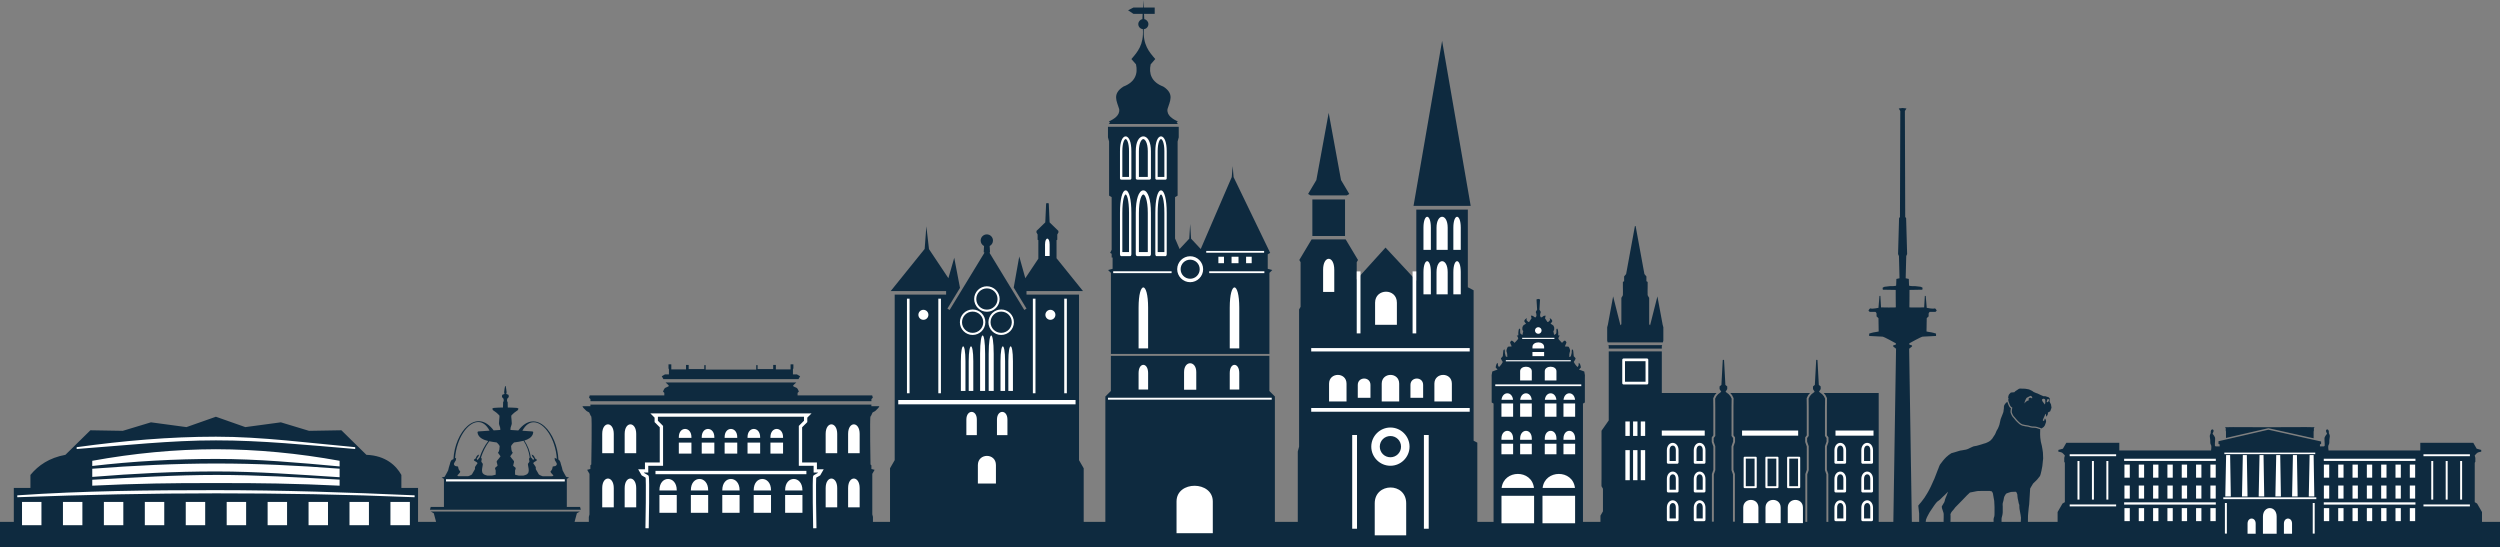 <?xml version="1.0" encoding="utf-8"?>
<svg xmlns="http://www.w3.org/2000/svg" data-name="Ebene 2" id="Ebene_2" viewBox="0 0 11088.15 2428.03">
  <rect x="0" y="0" width="11088.15" height="2428.03" fill="#808080" stroke="none"/>
  <defs>
    <style>
      .cls-1 {
        fill: #fff;
        fill-rule: evenodd;
      }

      .cls-2 {
        fill: #0e2a3f;
      }
    </style>
  </defs>
  <g id="svg98740">
    <g>
      <path class="cls-2" d="M5071.05,0l-1.65,33.37h-42.3l-23.78,12.25,23.78,15.85h40.91l-1.16,23.51c-10.57,2.02-18.21,11.25-18.22,22.01,0,11.57,8.82,21.22,20.33,22.3,4.46,69.19-23.31,100.77-50.88,132.58l20.38,23.44c9.07,40.64-2.77,78.48-56.04,98.79-50.56,32.69-29,64.61-18.47,99.89,3.9,28.68-23.99,43.89-45.73,55.02l5.07,5.07-6,6h307.53l-6-6,5.06-5.07c-21.74-11.13-49.63-26.34-45.73-55.02,10.53-35.29,32.1-67.2-18.46-99.89-53.27-20.31-65.11-58.16-56.04-98.79l20.38-23.44c-27.58-31.81-55.34-63.39-50.89-132.56,11.52-1.08,20.32-10.74,20.33-22.31,0-10.76-7.66-19.99-18.23-22.01l-1.16-23.51h47.4v-28.1h-48.79l-1.65-33.37ZM6396.11,181.24l-126.74,731.81h253.48l-126.74-731.81ZM8438.24,479.1l-16.89,1.98,6.96,11.43-1.49,469.97-3.97,4.96-4.47,159.47,3.97,8.94,2.49,98.36-13.91,2.99s-.99,24.84-.99,28.81-26.33,2.98-26.33,2.98c0,0-22.36,2.49-25.34,2.99-2.98.49-8.44,4.46-8.44,4.46l.99,8.45,57.13,1s0,75.01.5,77c.5,1.98-65.58.5-65.58.5l-2.98-51.17-3.97.49-4.47,52.66s-26.83,5.46-33.28,2.98c-6.46-2.48-8.45,6.46-10.44,7.95-1.98,1.49,4.97,6.96,4.97,6.96h24.84c2.48,0,5.46,6.96,5.46,6.96v12.92l8.45,7.95.99,59.12s-18.88,3.97-22.36,3.97-19.87,5.47-19.87,5.47v10.44s52.66,2.98,59.12,2.98,59.61,29.81,59.61,29.81l-.5,5.47-11.92,3.97v3.97l12.92,10.44-11.97,767.95h-64.97v-571.75h-244.16l8.2,9.64,6.72,13.43-.52,40.03v124.61l7.04,9.28v20.43l-7.09,20.17v103.61l6.43,18.25v212.29h-8.54v-210.85l-6.43-18.22v-106.53l7.09-20.17v-16.1l-7.02-9.28v-127.56l.47-37.99-5.34-10.66-7.64-8.98-14-10.68,7.42-12.01v-11.7l-8.18-6.81-5.96-110.36-2.71-1.02h-.31l-2.7,1.02-5.95,110.35-8.19,6.81v11.71l7.43,12.01-14,10.68-7.64,8.99-5.35,10.66.48,37.99v127.56l-7.02,9.28v16.1l7.09,20.17v106.53l-6.43,18.22v210.85h-8.54v-212.29l6.43-18.25v-103.61l-7.1-20.17v-20.43l7.05-9.28v-124.61l-.52-40.03,6.72-13.43,8.2-9.64h-354.01l8.19,9.64,6.72,13.43-.53,40.03v124.61l7.04,9.28v20.43l-7.1,20.17v103.62l6.44,18.25v211.24h-8.55v-209.79l-6.43-18.23v-106.53l7.1-20.17v-16.11l-7.02-9.28v-127.56l.48-37.99-5.34-10.65-7.64-8.99-14-10.68,7.43-12.01v-11.69l-8.19-6.81-5.95-110.36-2.71-1.02h-.31l-2.71,1.02-5.96,110.36-8.18,6.81v11.69l7.43,12.01-14.01,10.68-7.64,8.99-5.34,10.65.48,37.99v127.56l-7.02,9.28v16.11l7.09,20.17v106.53l-6.42,18.23v209.79h-8.55v-211.24l6.43-18.25v-103.62l-7.1-20.17v-20.43l7.04-9.28v-124.61l-.52-40.03,6.72-13.43,8.19-9.64h-242.95v-184.5h-235.4v306.18l-32.01,45.72.04,212.14-.25,14.21v19.56l6.59,11.43v100.15l-11.11,19.25v27.61h-77.49v-524.8l8.36-4.83v-108.06l.21-12.86-2.86-16.43-14.42-5.46s-10.1-2.78-8.84-3.79c1.26-1.01,8.34-8.08,8.34-9.09s-3.28-15.15-4.3-15.91c-1.01-.76-5.3-4.04-5.3-4.04,0,0-.5,9.34-.75,10.86-.25,1.52-3.79,7.83-5.06,7.33-1.26-.5-9.59-11.11-10.86-12.88-1.26-1.77-2.78-4.55-2.78-5.56s-4.04-2.02-1.77-5.56c2.28-3.54,6.07-8.59,6.32-10.86.25-2.28,2.02-2.52.25-4.55-1.77-2.02-7.07-7.58-7.57-8.59-.51-1.01-1.27-15.41-1.52-16.93-.25-1.52-.75-9.6-2.27-10.86-1.52-1.26-4.04-2.78-4.04-2.78l-1.27,9.1s.76,5.81-.25,8.33c-1.01,2.53-3.54,13.89-3.54,13.89,0,0-7.07,4.05-7.07,2.78s.25-9.86.5-13.14c.25-3.28,2.52-10.1,2.78-11.11.25-1.01,1.01-1.01.25-6.32-.76-5.31-4.56-12.13-4.56-12.13,0,0-.5-3.29-5.56-3.29s-11.62-.5-11.62-.5c0,0-2.02.51.5-4.29,2.53-4.8,5.56-12.63,5.31-14.15-.25-1.52-4.55-7.07-6.57-7.58-2.02-.5-10.11,5.81-10.87,7.33-.75,1.51-.75,3.03-2.52,2.28-1.77-.76-5.56-6.31-9.1-9.6-3.54-3.28-6.82-7.83-6.82-9.1s1.26-6.82,2.78-8.33c1.51-1.52,3.53-5.05,3.53-5.05,0,0-6.82.76-6.82-1.52v-12.38c0-2.78-1.52-11.62-1.52-11.62l-3.03-5.56-3.53,2.28v13.39s0,6.06-2.52,8.08c-2.52,2.02-7.58,4.8-7.58,4.8l-3.54-16.93s3.29-4.29,3.54-5.31c.26-1.01.5-8.08.5-9.1s-1.77-7.83-3.79-10.36c-2.02-2.52-10.61-7.07-10.61-7.07,0,0-2.28,0-1.52-1.77.75-1.77,6.82-7.83,7.07-9.6.26-1.77-.25-5.3-2.78-8.08-2.52-2.78-6.31-5.3-6.31-5.3l-2.02-1.52,1.52,8.84-5.56,6.32s-5.05,4.79-7.33.75c-2.28-4.04-6.57-10.86-7.84-12.12-1.26-1.27-2.02-1.77-1.51-3.79.5-2.02,2.52-10.6,2.52-10.6,0,0-8.08-.26-10.61,2.52-2.53,2.78-7.32,4.8-7.32,4.8,0,0-3.79.76-4.55-1.26-.75-2.02-2.28-6.06-2.28-7.08s1.52-10.35,1.52-10.35c0,0,2.78-4.3.75-7.07-2.02-2.78-5.05-8.08-5.05-8.08l2.77-45.47-7.58-2.28h-.57l-7.58,2.28,2.78,45.47s-3.03,5.3-5.05,8.08c-2.02,2.77.76,7.07.76,7.07,0,0,1.51,9.35,1.51,10.35s-1.51,5.06-2.27,7.08c-.76,2.02-4.55,1.26-4.55,1.26,0,0-4.8-2.02-7.33-4.8-2.53-2.78-10.62-2.52-10.62-2.52,0,0,2.02,8.58,2.53,10.6.5,2.02-.26,2.53-1.52,3.79-1.26,1.26-5.55,8.08-7.83,12.12-2.28,4.04-7.33-.75-7.33-.75l-5.56-6.32,1.52-8.84-2.02,1.52s-3.79,2.52-6.32,5.3c-2.53,2.78-3.03,6.32-2.78,8.08.25,1.77,6.32,7.83,7.08,9.6.75,1.77-1.52,1.77-1.52,1.77,0,0-8.59,4.55-10.61,7.07-2.02,2.53-3.79,9.35-3.79,10.36s.25,8.09.51,9.1c.25,1.01,3.54,5.31,3.54,5.31l-3.54,16.93s-5.05-2.78-7.58-4.8c-2.53-2.02-2.53-8.08-2.53-8.08v-13.39l-3.54-2.28-3.03,5.56s-1.51,8.84-1.51,11.62v12.38c0,2.28-6.82,1.52-6.82,1.52,0,0,2.02,3.54,3.54,5.05,1.52,1.51,2.78,7.07,2.78,8.33s-3.29,5.81-6.82,9.1c-3.54,3.29-7.33,8.84-9.09,9.6-1.77.76-1.77-.76-2.53-2.28-.76-1.52-8.84-7.83-10.86-7.33-2.02.51-6.32,6.06-6.57,7.58-.25,1.52,2.78,9.35,5.31,14.15,2.52,4.8.51,4.29.51,4.29,0,0-6.57.5-11.62.5s-5.56,3.29-5.56,3.29c0,0-3.79,6.82-4.55,12.13-.76,5.3,0,5.3.25,6.32.25,1.01,2.53,7.83,2.78,11.11.25,3.28.51,11.87.51,13.14s-7.08-2.78-7.08-2.78c0,0-2.52-11.36-3.54-13.89-1.01-2.52-.25-8.33-.25-8.33l-1.26-9.1s-2.53,1.52-4.04,2.78c-1.52,1.26-2.03,9.35-2.28,10.86-.25,1.52-1.01,15.91-1.52,16.93-.5,1.01-5.81,6.57-7.58,8.59-1.77,2.02,0,2.27.25,4.55.25,2.27,4.04,7.33,6.31,10.86,2.28,3.54-1.77,4.55-1.77,5.56s-1.52,3.79-2.78,5.56c-1.26,1.77-9.6,12.37-10.86,12.88-1.26.5-4.8-5.81-5.05-7.33-.25-1.52-.76-10.86-.76-10.86,0,0-4.3,3.28-5.31,4.04-1.01.76-4.29,14.91-4.29,15.91s7.08,8.08,8.34,9.09c1.26,1.01-8.84,3.79-8.84,3.79l-14.42,5.46-2.86,16.43.2,12.86v108.06l8.38,4.83v524.8h-72.06v-351.43l-16.42-8.67v-667.15l-25.64-13.53v-344.32h-228.55v315.15l-136.51-146.75-127.78,141.09v-76.18l5.68-9.85-54.68-91.44h-150.97l-54.67,91.44,5.69,9.85v197.98l-6.66,11.54v608.6l-5.78,21.56v312.11h-101.5v-556.12l-24.48-24.49v-155.63h-702.98v155.63l-24.48,24.49v556.12h-96.07v-237.81l-20.79-36.01v-734.38h-232.88v-15.47h250.69l-117.48-145.72v-80.18l3.3-1.91v-23.37l5.01-8.68v-7.04l-39.05-37.91-3.76-84.38-5.46-1.03h-.71l-5.46,1.03-3.77,84.38-39.05,37.92v7.04l5.01,8.68v23.37l3.3,1.91v81.99l-57.83,86.75-26.91-96.33-24.49,137.83,56.78,93.33-9.89,6.01-154.59-254.09,2.53-1.54-1.56-28c9.06-4.7,14.74-14.05,14.75-24.26,0-15.09-12.24-27.32-27.33-27.33-15.09,0-27.33,12.23-27.33,27.33.01,10.29,5.8,19.7,14.98,24.35l-1.52,27.33,3.46,2.11-154.6,254.09-9.88-6.01,55.89-91.87-25.53-133.5-25.95,90.53-86.09-129.12-11.61-101.11-7.51,100.43-150.73,186.96h245.85v15.47h-228.04v734.38l-20.79,36.01v237.81h-75.65v-22.18l-2.92-10.87v-180.04l10.29-17.82-14.24-3.82v-16.03l-4.01-4s-3.86-210.51,0-212.74c3.85-2.23,7.37-17.82,10.82-18.74,3.46-.93,11.19-6.46,11.19-6.46l13.14-13.14,4.19-7.26h-35.46v-7.16h-1246.18v7.16h-35.47l4.19,7.26,13.14,13.14s7.73,5.53,11.19,6.46c3.46.92,6.97,16.52,10.82,18.74,3.85,2.22,0,212.74,0,212.74l-4.01,4v16.03l-14.25,3.82,10.29,17.82v180.04l-2.91,10.87v22.18h-63.29l10.25-38.23,13.25-7.66h-661.16l13.25,7.66,10.25,38.23h-80.1v-150.69h-73.89v-57.6c-23.78-42.55-70.65-85.96-155.16-89.18l-110.82-108.85-143.51,2.51-125.05-37.78-157.49,21.24-130.59-45.99-130.59,45.99-157.49-21.24-125.06,37.78-143.51-2.51-110.83,108.85c-71.64,13.33-119.54,46.2-155.15,89.18v57.6H61.24v150.69H0v113.38h11088.15v-113.38h-79.85v-43.73l-9.49-16.44-12.26-21.24-10.45-6.03v-174.65l2.73-4.72v-16.99l-2.83-10.55s8.26-10.13,12.68-12.69c4.42-2.55,16.21-4.34,16.21-4.34v-7.78l-20.15-5.4-15.11-26.17h-235v34.06h-406.91s-3.51-19.86.44-24.69c3.94-4.83,3.07-17.98,3.07-21.49s2.19-13.16,2.19-17.54-4.39-13.6-4.39-13.6c2.43-22.96-16.87-18.36-11.85-5.7,1.31,3.07,3.95,8.78,3.95,8.78l-6.14,7.89s-5.26,7.9-5.26,11.4v9.21s.88,11.4.88,14.47v9.22c0,2.63-3.95,3.95-3.95,3.95h-17.11v-9.22l5.13-1.37v-11.2l-233.77-52.27-221.31,51.1v12.37l5.14,1.37v9.22h-17.11s-3.94-1.32-3.94-3.95v-9.22c0-3.07.88-14.47.88-14.47v-9.21c0-3.51-5.26-11.4-5.26-11.4l-6.14-7.89s2.63-5.7,3.95-8.78c2.51-6.33-1.06-10.65-4.96-10.51-3.89.13-8.11,4.73-6.89,16.21,0,0-4.38,9.21-4.38,13.6s2.19,14.04,2.19,17.54-.88,16.67,3.07,21.49c3.95,4.83.44,24.69.44,24.69h-406.91v-34.06h-235l-15.11,26.17-20.15,5.4v7.78s11.79,1.79,16.22,4.34c4.42,2.56,12.68,12.69,12.68,12.69l-2.83,10.55v16.99l2.73,4.72v174.65l-10.45,6.03-12.26,21.24-9.48,16.44v43.73h-131.62v-7.87c0-6.55.33-18.03.33-20.65s.99-7.54,1.31-14.42c.33-6.88.98-10.49,1.64-17.7.66-7.21,2.3-15.73,2.3-17.7s4.26-69.5,4.26-69.5c0,0,10.82-19.34,13.11-22.28,2.3-2.95,16.71-15.41,18.02-17.7,1.31-2.29,7.21-8.52,11.8-14.75,4.59-6.23,10.82-42.94,11.14-44.91.33-1.96,3.61-31.79,3.61-34.41s-.65-21.96-.98-25.24c-.33-3.28-3.93-28.2-4.91-30.49-.98-2.29-4.26-17.37-4.59-19.01-.33-1.64-2.3-14.43-2.3-17.38s-.65-10.81-.65-12.13v-7.54c0-1.97.33-15.73.33-15.73l1.2-.97c-3.25-1.32-6.87-2.17-10.02-3.31-3.49-1.27-8.64-2.86-12.89-3.46-4.09-.59-8.42.08-14.97-.64-6.66-.7-11.49-2.78-16.88-4.36-4.84-1.42-10.97-.68-16.53-2.67-4.13-1.47-6.44-.95-9.46-1.96-1.51-.49-3.57-1.54-5.98-2.85-2.41-1.31-4.89-2.78-6.64-4.13h-.03c-3.03-2.35-5.69-4.63-7.34-6.69-.06-.08-.79-.84-1.73-1.74-.94-.89-2.12-2.01-3.4-3.27-2.56-2.51-5.45-5.53-7.48-8.66-3.3-5.11-7.38-7.88-10.7-12.3-3.34-4.45-5.61-10.48-7.89-16.02-1.7-4.15-1.02-9.53-.39-14.47.52-4.04,1.03-6.31,1.27-7.47-1.31-.66-2.76-1.05-4.77-3.63-2.35-3.03-4.92-6.69-6.37-11.76-1.13-3.95-2.72-5.87-4.89-13.21-2.39,2.03-6.1,5.22-7.52,6.87-1.96,2.3-7.21,8.2-7.54,15.41-.33,7.21.65,5.25-1.32,15.74-1.96,10.49.33,4.59-2.62,12.13-2.95,7.54-10.49,26.88-10.49,26.88,0,0-4.91,21.96-5.57,24.91-.66,2.95-5.57,15.08-7.54,18.69-1.96,3.6-3.28,4.26-5.57,9.5-2.3,5.25-4.59,12.13-6.56,15.08-1.96,2.95-5.24,7.87-8.85,13.44-3.61,5.58-1.64,3.61-6.23,8.19-4.59,4.59-1.31,2.95-7.54,7.22-6.23,4.26-4.92,3.27-12.46,6.88-7.54,3.61-7.21,2.95-14.09,4.91-6.88,1.97-5.25,1.97-12.13,3.94-6.88,1.96-9.17,2.95-19.34,5.57-10.16,2.62-13.11,1.31-19.01,4.59-5.9,3.28-6.88,2.62-12.79,5.9-5.9,3.28-5.9,2.95-10.81,4.91-4.92,1.97-7.21,1.97-11.14,2.63-3.93.65-2.3.32-10.49,1.96-8.19,1.64-10.49.99-14.75,2.95-4.27,1.97-31.14,9.17-34.09,10.16-2.95.98-20.65,14.75-22.95,17.7-2.29,2.95-8.85,8.52-13.44,14.74-4.59,6.23-11.8,14.75-12.78,16.72-.98,1.96-1.31,1.31-4.26,8.19-2.95,6.88-2.96,9.51-6.23,16.06-3.28,6.55-13.76,37.7-15.73,40.65-1.97,2.95-6.23,14.09-10.16,22.29-3.93,8.19-5.9,13.76-9.84,20.65-3.93,6.88-6.22,13.12-11.47,20.98-5.25,7.87-6.56,11.14-12.13,19.34-5.57,8.2-4.59,5.91-9.51,12.79-4.92,6.88-7.54,9.5-10.49,12.78-2.95,3.27-7.54,9.5-7.54,9.5,0,0,3.94,31.47,3.94,34.75v29.17c0,2.85.19,5.56.25,8.2h-32.64l-11.97-767.95,12.92-10.44v-3.97l-11.92-3.97-.5-5.47s53.16-29.81,59.62-29.81,59.12-2.98,59.12-2.98v-10.44s-16.4-5.47-19.87-5.47-22.35-3.97-22.35-3.97l1-59.12,8.44-7.95v-12.92s2.98-6.96,5.47-6.96h24.84s6.95-5.47,4.97-6.96c-1.99-1.49-3.97-10.43-10.43-7.95-6.46,2.48-33.28-2.98-33.28-2.98l-4.47-52.66-3.98-.49-2.98,51.17s-66.07,1.49-65.58-.5c.5-1.99.49-77,.49-77l57.13-1,.99-8.45s-5.46-3.97-8.44-4.46c-2.98-.5-25.34-2.99-25.34-2.99,0,0-26.33,1-26.33-2.98s-.99-28.81-.99-28.81l-13.91-2.99,2.48-98.36,3.97-8.94-4.47-159.47-3.98-4.96-1.49-469.97,6.95-11.43-16.89-1.98h-.48ZM5893.08,500.47l-54.71,298.16-36.61,61.62,10.9,6.3h160.84l10.9-6.3-36.6-61.62-54.72-298.16ZM4914.09,562.3v46.76l4.99,18.6v240.02l11.37,6.57v233.51l-6.66,13.79,6.66,3.85v16.83h4.19v49.96l-20.18,5.41,12.75,12.75v359.43h702.98v-359.43l12.75-12.75-20.18-5.41v-64.37l10.86-6.27-162.35-336.09-4.07-48.91-4.07,48.91-137.56,318.93-42.79-45.85-4.07-65.22-4.06,65.22-42.8,45.85-20.19-46.82v-183.31l11.38-6.57v-240.02l4.98-18.6v-46.76h-313.92ZM5820.64,884.55v162.02h144.9v-162.02h-144.9ZM7251.25,1002.79l-38.96,212.67-8.88,10.56v21.2l-5.48,3.15v22.73c0,4.87.77,33.33,0,36.2-.77,2.87-6.75,11.69-6.75,11.69v116.89l-4.06,4.87-32.47-128.26-23.29,125.67-3.08,11.51v58.99l2.16,8.03h244.79l2.16-8.03v-58.99l-3.09-11.51-23.29-125.67-32.47,128.26-4.06-4.87v-116.89s-5.98-8.82-6.75-11.69c-.76-2.87,0-31.33,0-36.2v-22.73l-5.47-3.15v-21.2l-8.88-10.56-38.96-212.67h-3.16ZM7133.69,1530.85l1.45,5.41v9.99h235.39v-9.99l1.44-5.41h-238.28ZM2964.95,1615.96v18.61l1.98,1.97v23.98h-17.58l-14.28,8.25,6.35,11,1.07,1.84h598.85l1.06-1.84,6.36-11-14.29-8.25h-17.57v-23.98l1.97-1.97v-18.61h-12.47v22.33h-65.25v-19.71h-11.83v18.39h-69.18v-17.52h-6.13v19.71h-224.2v-19.71h-6.13v17.52h-69.18v-18.39h-11.82v19.71h-65.25v-22.33h-12.48ZM2952.03,1696.4c4.1,3.58,13.71,12.17,14.36,14.63.84,3.11-11.62,6.71-16.29,9.41-4.68,2.7-9.45,16.38-9.45,16.38l5.69,5.69v11.29h-330.93l-2.73,10.16,6.14,6.12v9.52h1246.18v-9.52l6.13-6.12-2.72-10.16h-330.94v-11.29l5.69-5.69s-4.78-13.67-9.45-16.38c-4.68-2.7-17.13-6.3-16.3-9.41.66-2.46,10.27-11.05,14.36-14.63h-579.75ZM2240.49,1711.99s-2.77,11.45-2.77,13.87-1.74,11.45-1.74,13.53,1.74,7.63,1.74,7.63c0,0-5.9,3.12-8.33,3.12s-3.12,6.24-3.12,9.36,7.29,8.33,7.29,9.72.69,9.71.69,9.71l-2.78,4.17-.68,24.28s-35.03.69-40.23,1.73c-5.2,1.04-7.28,3.81-7.28,3.81l3.12,6.25s11.79,7.98,14.57,10.41c2.77,2.43,12.49,10.75,13.88,13.17,1.39,2.43-.69,18.39-.69,18.39,0,0-1.04,12.14-1.04,16.65s3.82,14.56,4.86,17.68c1.04,3.12,1.04,11.45,1.04,11.45l-29.53,1.99c-78.62-104.27-172.61,10.51-178.29,127.3-3.3,1.62-6.16,3.01-7.2,3.54-2.77,1.39-6.59,10.41-6.59,10.41,0,0-1.39,4.85-2.08,8.32-.69,3.47-2.77,8.32-4.5,14.57-1.74,6.24-2.08,10.4-3.47,13.87-1.39,3.47-15.17,27.63-15.17,27.63l-13.41,3.59,10.21,5.89v124.42h-58.71l-3.35,12.48h669.12l-3.34-12.48h-58.71v-124.42l10.2-5.89-13.41-3.59s-13.78-24.16-15.17-27.63c-1.39-3.46-1.74-7.63-3.47-13.87-1.73-6.24-3.82-11.1-4.51-14.57-.69-3.47-2.08-8.32-2.08-8.32,0,0-3.81-9.02-6.59-10.41-.32-.16-1.55-.76-2.18-1.07-4.93-117.09-99.06-233.1-177.94-129.4l-34.91-2.36s0-8.33,1.04-11.45c1.04-3.12,4.86-13.17,4.86-17.68s-1.05-16.65-1.05-16.65c0,0-2.08-15.95-.69-18.39,1.39-2.43,11.1-10.75,13.87-13.17,2.77-2.43,14.57-10.41,14.57-10.41l3.12-6.25s-2.08-2.77-7.28-3.81c-5.2-1.04-40.23-1.73-40.23-1.73l-.69-24.28-2.77-4.17s.69-8.32.69-9.71,7.28-6.59,7.28-9.72-.69-9.36-3.12-9.36-8.32-3.12-8.32-3.12c0,0,1.73-5.55,1.73-7.63s-1.73-11.1-1.73-13.53-2.77-13.87-2.77-13.87h-1.89ZM8960.74,1723.23c-.97.08-1.83.16-2.4.4-2.3.99-2.62-.65-7.86,3.61-5.25,4.27-11.8,6.89-12.45,8.2-.66,1.32-3.94,4.26-3.94,4.26l-15.41,1.32-2.94,2.95c-2.95,2.95-5.25,5.24-6.23,7.53-.98,2.3-1.31,2.62-1.96,5.9-.45,2.23-.73,4.9-.87,7.43l2.07.98s-2.82,5.99-.81,13.13c2.22,7.96,3.79,9.39,5.23,14.4,1.17,4.1,3.2,7,5.43,9.88,1.75,2.26,4.41,3.39,4.41,3.39l2.18.88-.5,2.31s-.88,3.99-1.47,8.64c-.6,4.66-.56,10.22.02,11.65,2.31,5.61,4.64,11.38,7.2,14.81,2.58,3.44,7.01,6.57,10.92,12.61,1.58,2.44,4.27,5.33,6.71,7.72,1.22,1.2,2.38,2.3,3.33,3.21.96.92,1.65,1.52,2.25,2.28.98,1.22,3.55,3.54,6.43,5.77,1.21.93,3.63,2.42,5.89,3.64,2.27,1.23,4.63,2.32,5.09,2.47.91.3,4.51.18,9.56,1.99,3.62,1.29,9.93.72,16.23,2.58,5.76,1.69,10.1,3.55,15.9,4.16,5.91.62,10.1-.09,15.17.68,4.94.71,10.28,2.38,14,3.74,3.21,1.17,8.23,2.17,12.92,4.64l2.52-2.04s5.9-3.28,7.54-5.24c1.64-1.97,3.61-4.6,4.59-6.56.98-1.97,4.26-11.14,4.59-12.78.32-1.64.98-3.93.98-6.22s-2.96-8.53-2.96-8.53c0,0-1.64-4.58-3.28-1.3-1.64,3.28-1.96,7.86-1.96,7.86l-5.57,1.32s-.98-2.62-.66-4.59c.33-1.96,1.97-5.57,3.61-8.85,1.64-3.28,2.95-6.56,3.6-7.87.65-1.31,4.27-10.16,4.27-10.16,0,0,1.96,1.3,2.3,2.94.33,1.64.66,7.22.66,7.22,0,0,0,2.95,1.96,1.31,1.97-1.64,5.9-8.85,5.9-12.13v-4.91l10.49-5.9s5.57-14.43,5.57-15.74-2.29-14.42-2.29-14.42l-6.55-12.8s2.29-9.51,1.96-11.47c-.33-1.97-4.26-6.88-5.9-7.54-1.64-.65-15.08-4.91-15.08-4.91h-8.19s-9.51-3.93-12.79-5.57c-3.28-1.64-13.77-6.55-13.77-6.55,0,0-4.91-1.31-6.22-1.96-1.31-.66-10.49-4.59-10.49-4.59,0,0-5.25-4.27-6.88-4.92-1.64-.66-7.21-3.6-8.85-4.25-1.64-.66-3.28-1.98-6.89-2.63-3.61-.65-13.76-2.62-15.08-2.62s-14.42-.34-14.42-.34c0,0-3.87-.54-6.77-.4h0ZM9005.84,1755.41l5.33,2.78s2.55,3.94,2.55,4.87,0,1.39-.92,3.48c-.14.31-.27.52-.4.76-1.43-2.06-4.16-3.34-7.11-3.35-4.5,0-8.15,2.92-8.15,6.53,0,1.72.85,3.37,2.37,4.59-.91.22-1.7.29-2.71.5-2.09.46-4.63,2.08-6.49,3.01-1.85.92-6.03,3.94-6.03,3.94l-5.1,6.96s.93-5.33.93-7.18,3.01-7.19,3.47-8.81c.46-1.62,3.01-5.79,3.7-7.41.7-1.62,7.89-5.33,18.55-10.66h0ZM9065.2,1768.23l5.24,2.95s.98,3.28.98,4.92v10.82l-1.97,7.22s-2.95-3.94-4.91-6.56c-1.97-2.62-3.93-5.25-5.57-7.54-1.64-2.3-1.97-4.59-1.97-7.87s8.2-3.93,8.2-3.93h0ZM9081.89,1770.5c2.33,0,7.07.18,7.56,1.66.65,1.97-.99,3.27-.99,3.27,0,0-1.63,2.3-3.27,5.25-1.64,2.95-1.97,1.64-3.61,2.95-1.64,1.31-3.93-.98-3.93-.98,0,0,.98-7.21,2.95-12.13h1.29ZM2119.73,1871.86c19-.51,37.3,11.05,51.52,38.27l-49.71,3.36-3.81,2.43,1.74,9.37c6.82,17.3,24.46,25.62,46.01,30.73-15.97,20.35-29.35,46.07-38.52,73.63-.06,0-.16.04-.21.04-1.39,0-8.67,11.1-8.67,11.1-1.39-1.39-3.82-6.93-3.82-6.93,0,0,5.55-5.9,6.94-8.33,1.39-2.43,4.16-9.72,4.16-9.72,0,0-5.9,2.43-7.98,3.82-2.08,1.39-5.9,8.32-7.28,12.14-1.39,3.81-4.17,3.47-6.94,5.89-2.77,2.43-.7,4.86,1.04,6.24,1.74,1.39,2.77,1.74,7.29,4.16,4.51,2.43,6.59,6.24,6.59,6.24,0,0-6.24,8.67-9.71,14.22-3.47,5.55-1.39,7.98-1.74,11.1-.34,3.12-5.55,9.71-8.32,15.26-2.77,5.55-2.78,4.85-4.86,8.67-2.08,3.82-17.34,8.67-17.34,8.67,0,0-38.84.35-42.31,0-3.47-.35-5.55-4.16-5.55-4.16,0,0,5.9-4.5,10.75-11.09,4.86-6.59.7-7.29-2.08-11.1-2.77-3.81-3.81-7.63-3.81-9.02s-1.74-7.63-1.74-7.63c0,0-6.93-1.73-9.36-1.73s-6.24-2.43-8.32-6.59c-2.08-4.16,2.77-10.75,3.81-12.48,1.04-1.74,4.51-7.64,4.51-7.64l1.04-10.41s-3.26,1.61-4.93,2.42c6.51-89.18,56.03-159.71,101.61-160.93h0ZM2368.09,1872.81c45.85,1.23,95.68,72.56,101.73,162.47-4.65-2.28-9.98-4.9-9.98-4.9l1.05,10.41s3.46,5.9,4.5,7.64c1.04,1.73,5.9,8.32,3.81,12.48-2.08,4.16-5.89,6.58-8.32,6.58s-9.37,1.73-9.37,1.73c0,0-1.74,6.25-1.74,7.63s-1.04,5.21-3.81,9.02c-2.77,3.81-6.94,4.51-2.08,11.1,4.85,6.59,10.75,11.09,10.75,11.09,0,0-2.08,3.81-5.55,4.16-3.47.35-42.31,0-42.31,0,0,0-15.26-4.85-17.34-8.67-2.08-3.81-2.08-3.12-4.86-8.67s-7.98-12.14-8.32-15.26c-.35-3.12,1.73-5.55-1.74-11.1-3.47-5.55-9.71-14.22-9.71-14.22,0,0,2.08-3.81,6.59-6.24,4.51-2.43,5.55-2.77,7.28-4.16,1.73-1.39,3.81-3.82,1.04-6.24-2.77-2.43-5.55-2.08-6.94-5.89-1.39-3.82-5.2-10.75-7.28-12.14-2.08-1.39-7.98-3.82-7.98-3.82,0,0,2.77,7.29,4.16,9.72,1.39,2.43,6.94,8.32,6.94,8.32,0,0-2.43,5.55-3.82,6.93,0,0-7.28-11.1-8.68-11.1-.44,0-1.03-.14-1.68-.3-3.44-26.87-14.12-54.19-28.94-75.49,17.81-5.25,31.97-13.53,37.9-28.61l1.74-9.36-3.81-2.43-44.46-3.01c14.18-26.8,32.35-38.19,51.2-37.68h0ZM9903.55,1894.29c-18.65.06-31.56.23-32.82.57-5.06,1.36.92,3.42.92,3.42v11.37l1.18,4.42v28.43l188.11-43.43,200.56,44.85v-29.85l1.18-4.42v-11.37s5.98-2.06.91-3.42c-5.07-1.36-196.42,0-196.42,0h-.03s-107.63-.76-163.59-.57h0ZM2322.14,1954.82c13.54,20.09,23.97,46.46,27.49,74.65-1.93,1.06-3.21,2.83-3.21,7.15s.69,4.16,1.74,7.98c1.04,3.81-5.54,10.75-5.54,10.75,0,0-2.43,2.43,0,11.79,2.43,9.37,2.43,18.38,2.43,18.38,0,0,.34,3.81-1.04,8.67-1.38,4.86-4.16,6.59-6.59,9.02-2.43,2.43-13.88,5.9-16.3,6.25-2.43.35-15.25.35-19.76,0-4.51-.35-17-4.17-17-4.17v-18.73s4.16-9.71,2.43-11.79c-1.73-2.08-10.76-8.32-10.76-9.71s1.04-5.55,2.08-9.01c1.04-3.47,3.47-9.72,0-12.84-3.47-3.12-15.26-19.42-15.26-19.42l11.45-15.61s-2.43-3.12-4.16-6.59c-1.74-3.47-2.77-12.83-2.77-16.65s-1.39-4.5,0-7.63c1.39-3.12,4.51-6.59,6.59-9.02,2.08-2.43,5.9-5.89,5.9-5.89,14.73-2.01,29.35-4.1,42.3-7.58h0ZM10302.23,1956.39l-.05.22h.98l-.92-.22ZM2170.08,1957.07c10.46,2.21,21.68,3.79,32.95,5.33,0,0,3.82,3.46,5.9,5.89,2.08,2.43,5.19,5.9,6.58,9.02,1.39,3.12,0,3.81,0,7.63s-1.03,13.19-2.77,16.65c-1.74,3.47-4.16,6.59-4.16,6.59l11.44,15.61s-11.79,16.3-15.26,19.42c-3.47,3.12-1.04,9.37,0,12.84,1.04,3.46,2.08,7.63,2.08,9.01s-9.02,7.63-10.75,9.71c-1.73,2.08,2.43,11.79,2.43,11.79v18.73s-12.48,3.82-16.99,4.17c-4.51.35-17.34.35-19.77,0-2.43-.35-13.87-3.82-16.3-6.25-2.43-2.43-5.19-4.16-6.58-9.02-1.39-4.85-1.04-8.67-1.04-8.67,0,0,0-9.01,2.43-18.38,2.43-9.36,0-11.79,0-11.79,0,0-6.59-6.94-5.55-10.75,1.04-3.81,1.74-3.47,1.74-7.98s-1.29-6.09-3.23-7.15c9.03-28.05,22.02-53.06,36.86-72.41h0ZM8794.11,2177.31h30.16l9.83,1.96,4.59,7.54,6.22,35.07s1.32,19.67,1.32,26.55v23.6c0,4.59,0,14.1-.66,17.37-.65,3.28-2.95,6.23-3.6,12.78-.35,3.52-.21,8.2.18,12.45h-191.44c.06-.67.17-1.43.17-1.96,0-3.93.33-12.13.33-15.4s.33-8.53,0-10.16c-.33-1.64-1.3-5.57.66-9.18,1.97-3.61,1.96-5.9,6.22-10.49,4.27-4.59,6.22-6.56,9.5-11.15,3.28-4.59,5.9-8.19,11.48-13.11,5.58-4.91,44.25-45.56,44.25-45.56l13.77-13.11,33.11-6.56s19.67-.66,23.93-.66h0ZM8939.65,2180.91c1.31.33,3.93,1.64,4.59,4.27.65,2.62,2.95,4.91,3.28,9.5.33,4.59.33,8.86,1.64,16.4,1.32,7.54,1.97,5.56,3.28,15.07,1.31,9.51,3.61,10.16,3.93,15.08.33,4.92-.66,8.2.65,16.06,1.32,7.87,1.97,11.47,2.62,14.43.66,2.95,3.94,19.99,3.94,24.91,0,4.47-.75,14.01-.89,18.03h-85.25c-.05-3.31-.07-5.76-.07-7.54,0-3.28-.33-9.5,1.64-14.75,1.97-5.24,3.6-15.73,3.6-19.99s.33-24.59,0-27.21c-.33-2.62-.65-9.82,0-13.43.66-3.6,2.3-6.23,3.61-13.44,1.31-7.21,1.96-13.11,4.59-18.02,2.62-4.92,4.91-7.87,6.23-10.17,1.31-2.3,22.29-8.19,22.29-8.19,0,0,19.01-1.32,20.32-.99h0ZM8640.05,2180.91s-4.59,12.45-6.88,18.03c-2.29,5.57-4.91,10.82-6.55,16.72-1.64,5.9-.66,6.55-3.28,11.8-2.62,5.24-6.56,10.17-7.54,12.79-.98,2.62-3.27,3.93-3.27,5.57s-.66,1.64.65,8.2c1.31,6.56,7.54,20,7.54,24.91s.33,10.49,0,14.75c-.33,4.27-.33,4.59-.33,13.77,0,3.98.06,5.56.07,7.21h-79.56c.14-.95.28-1.87.49-2.62.98-3.61-.33-4.92,1.97-9.84,2.3-4.91,1.31-4.91,3.6-8.85,2.3-3.93.66-1.96,4.59-8.85,3.93-6.88,3.28-6.56,6.23-11.47,2.95-4.92.98-1.64,5.57-8.53,4.59-6.88,5.56-8.85,9.5-14.09,3.94-5.25,7.22-11.48,11.48-16.39,4.27-4.92,4.92-6.55,9.18-10.16,4.26-3.61,5.57-2.96,11.8-8.86,6.23-5.9,6.88-6.88,12.13-12.13,5.24-5.24,8.52-7.21,12.13-11.47,3.6-4.26,10.49-10.49,10.49-10.49h0Z"/>
      <path class="cls-1" d="M4992.73,604.92c-8.02-.13-14.44,7.29-18.62,18.33-4.18,11.05-6.69,26.69-6.69,47.31v120.28c0,3.3,2.34,5.97,5.22,5.97h40.07c2.88,0,5.22-2.68,5.22-5.97v-120.28c0-20.31-2.52-35.87-6.68-46.94-4.17-11.07-10.47-18.58-18.5-18.71h0ZM5071.14,604.92c-10.68-.13-19.23,7.29-24.79,18.33-5.56,11.05-8.91,26.69-8.91,47.31v120.28c0,3.3,3.11,5.97,6.94,5.97h53.31c3.83,0,6.94-2.68,6.94-5.97v-120.28c0-20.31-3.35-35.87-8.9-46.94-5.55-11.07-13.93-18.58-24.61-18.71h0ZM5149.51,604.92c-8.02-.13-14.44,7.29-18.63,18.33-4.18,11.05-6.69,26.69-6.69,47.31v120.28c0,3.3,2.34,5.97,5.22,5.97h40.07c2.88,0,5.22-2.68,5.22-5.97v-120.28c0-20.31-2.52-35.87-6.68-46.94-4.17-11.07-10.47-18.58-18.5-18.71h0ZM4992.59,616.86c1.99.03,5.7,2.63,9.04,11.5,3.35,8.86,5.84,23.06,5.84,42.21v114.3h-29.63v-114.3c0-19.49,2.49-33.75,5.82-42.56,3.33-8.81,6.93-11.19,8.92-11.15h0ZM5070.96,616.86c2.65.03,7.59,2.63,12.04,11.5,4.45,8.86,7.77,23.06,7.77,42.21v114.3h-39.43v-114.3c0-19.49,3.32-33.75,7.76-42.56,4.43-8.81,9.21-11.19,11.87-11.15h0ZM5149.37,616.86c1.99.03,5.71,2.63,9.05,11.5,3.34,8.86,5.83,23.06,5.83,42.21v114.3h-29.63v-114.3c0-19.49,2.5-33.75,5.83-42.56,3.34-8.81,6.93-11.19,8.92-11.15h0ZM4992.73,844.37c-8.02-.2-14.44,11.08-18.62,27.87-4.18,16.8-6.69,40.58-6.69,71.93v182.87c0,2.41.55,4.72,1.53,6.43.98,1.7,2.31,2.66,3.69,2.66h40.07c1.38,0,2.71-.96,3.69-2.66.98-1.7,1.53-4.02,1.53-6.43v-182.87c0-30.88-2.52-54.53-6.68-71.36-4.17-16.83-10.47-28.25-18.5-28.44h0ZM5071.14,844.37c-10.68-.2-19.23,11.08-24.79,27.87-5.56,16.8-8.91,40.58-8.91,71.93v182.87c0,5.01,3.11,9.09,6.94,9.09h53.31c3.83,0,6.94-4.07,6.94-9.09v-182.87c0-30.88-3.35-54.53-8.9-71.36-5.55-16.83-13.93-28.25-24.61-28.44h0ZM5149.51,844.37c-8.02-.2-14.44,11.08-18.63,27.87-4.18,16.8-6.69,40.58-6.69,71.93v182.87c0,2.41.55,4.72,1.53,6.43.98,1.7,2.31,2.66,3.69,2.66h40.07c1.38,0,2.71-.96,3.69-2.66.98-1.7,1.53-4.02,1.53-6.43v-182.87c0-30.88-2.52-54.53-6.68-71.36-4.17-16.83-10.47-28.25-18.5-28.44h0ZM4992.59,862.52c1.99.05,5.7,4,9.04,17.48,3.35,13.48,5.84,35.05,5.84,64.17v173.79h-29.63v-173.79c0-29.62,2.49-51.31,5.82-64.7,3.33-13.39,6.93-16.99,8.92-16.95h0ZM5070.96,862.52c2.65.05,7.59,4,12.04,17.48,4.45,13.48,7.77,35.05,7.77,64.17v173.79h-39.43v-173.79c0-29.62,3.32-51.31,7.76-64.7,4.43-13.39,9.21-16.99,11.87-16.95h0ZM5149.37,862.52c1.99.05,5.71,4,9.05,17.48,3.34,13.48,5.83,35.05,5.83,64.17v173.79h-29.63v-173.79c0-29.62,2.5-51.31,5.83-64.7,3.34-13.39,6.93-16.99,8.92-16.95h0ZM6329.82,961.41c-8.21.13-16.43,16.51-16.43,48.73v98.2h32.86v-98.2c0-32.75-8.21-48.86-16.43-48.73h0ZM6396.12,961.41c-12.39.13-24.77,16.51-24.77,48.73v98.2h49.53v-98.2c0-32.75-12.38-48.86-24.77-48.73h0ZM6462.42,961.41c-8.21.13-16.44,16.51-16.44,48.73v98.2h32.87v-98.2c0-32.75-8.21-48.86-16.43-48.73h0ZM4645.19,1058.39c-5.08.07-10.17,8.63-10.17,25.5v51.41h20.34v-51.41c0-17.14-5.09-25.57-10.17-25.5h0ZM5349.96,1112.91v8.15h256.76v-8.15h-256.76ZM5278.69,1136.48c-31.7,0-57.54,25.85-57.54,57.55s25.85,57.56,57.54,57.56,57.56-25.87,57.56-57.56-25.87-57.55-57.56-57.55h0ZM5403.84,1138.6v28.82h24.87v-28.82h-24.87ZM5462.29,1138.6v28.82h30.84v-28.82h-30.84ZM5526.72,1138.6v28.82h24.87v-28.82h-24.87ZM5893.08,1147.82c-12.38.14-24.77,16.51-24.77,48.73v98.2h49.53v-98.2c0-32.74-12.38-48.86-24.77-48.73h0ZM5278.69,1151.73c23.45,0,42.31,18.84,42.31,42.29s-18.86,42.31-42.31,42.31-42.29-18.85-42.29-42.31,18.84-42.29,42.29-42.29h0ZM6329.82,1158.41c-8.21.13-16.43,16.5-16.43,48.72v98.21h32.86v-98.21c0-32.75-8.21-48.85-16.43-48.72h0ZM6396.12,1158.41c-12.39.13-24.77,16.5-24.77,48.72v98.21h49.53v-98.21c0-32.75-12.38-48.85-24.77-48.72h0ZM6462.42,1158.41c-8.21.13-16.44,16.5-16.44,48.72v98.21h32.87v-98.21c0-32.75-8.21-48.85-16.43-48.72h0ZM4937.35,1203.2v8.15h258.97v-8.15h-258.97ZM5363.14,1203.2v8.15h244.66v-8.15h-244.66ZM6017.45,1203.81v274.95h16.61v-274.95h-16.61ZM6265.2,1203.81v274.95h16.24v-274.95h-16.24ZM4377.17,1269.75c-31.15,0-56.51,25.34-56.51,56.49s25.36,56.51,56.51,56.51,56.49-25.36,56.49-56.51-25.34-56.49-56.49-56.49h0ZM5071.05,1274.84c-10.56-.24-21.12,29.41-21.12,89.68v180.73h42.25v-180.73c0-59.3-10.57-89.43-21.13-89.68h0ZM5475.34,1274.84c-10.56-.24-21.12,29.41-21.12,89.68v180.73h42.25v-180.73c0-59.3-10.56-89.43-21.12-89.68h0ZM4377.17,1279.13c26.07,0,47.1,21.03,47.1,47.11s-21.03,47.11-47.1,47.11-47.11-21.03-47.11-47.11,21.03-47.11,47.11-47.11h0ZM6147.21,1293.72c-24.17.13-48.34,16.5-48.34,48.72v98.21h96.68v-98.21c0-32.75-24.17-48.85-48.34-48.72h0ZM4022.57,1324.8v419.32h11.6v-419.32h-11.6ZM4161.7,1324.8v419.32h11.6v-419.32h-11.6ZM4581.02,1324.8v419.32h11.6v-419.32h-11.6ZM4720.15,1324.8v419.32h11.6v-419.32h-11.6ZM4313.88,1372.64c-31.15,0-56.52,25.34-56.52,56.49s25.36,56.51,56.52,56.51,56.5-25.36,56.5-56.51-25.34-56.49-56.5-56.49h0ZM4440.45,1372.64c-31.15,0-56.51,25.34-56.51,56.49s25.36,56.51,56.51,56.51,56.49-25.36,56.49-56.51-25.34-56.49-56.49-56.49h0ZM4095.52,1374.07c-12.27,0-22.22,9.95-22.22,22.22s9.95,22.22,22.22,22.22,22.22-9.95,22.22-22.22-9.95-22.22-22.22-22.22h0ZM4658.79,1374.07c-12.27,0-22.22,9.95-22.22,22.22s9.95,22.22,22.22,22.22,22.23-9.95,22.23-22.22-9.95-22.22-22.23-22.22h0ZM4313.88,1382.03c26.07,0,47.11,21.03,47.11,47.11s-21.04,47.11-47.11,47.11-47.11-21.03-47.11-47.11,21.03-47.11,47.11-47.11h0ZM4440.45,1382.03c26.07,0,47.11,21.03,47.11,47.11s-21.03,47.11-47.11,47.11-47.1-21.03-47.1-47.11,21.03-47.11,47.1-47.11h0ZM6822.72,1451.17c-3.89,0-7.61,1.54-10.36,4.29-2.75,2.75-4.29,6.47-4.29,10.36s1.54,7.61,4.29,10.35c2.75,2.75,6.47,4.29,10.36,4.29s7.61-1.54,10.36-4.29c2.74-2.74,4.28-6.47,4.28-10.35s-1.54-7.61-4.28-10.36c-2.75-2.75-6.47-4.29-10.36-4.29h0ZM4358.12,1487.72c-5.56.22-11.13,27.65-11.13,81.63v164.52h22.27v-164.52c0-54.86-5.57-81.85-11.13-81.63h0ZM4396.19,1487.72c-5.56.22-11.13,27.65-11.13,81.63v164.52h22.26v-164.52c0-54.86-5.56-81.85-11.13-81.63h0ZM6751.26,1498.33v5h142.9v-5h-142.9ZM6822.72,1518.59c-12.94.05-25.88,6.84-25.88,20.21v6.78h51.76v-6.78c0-13.58-12.94-20.27-25.88-20.21h0ZM4271.85,1536.03c-5.09.18-10.17,22.21-10.17,65.6v132.23h20.34v-132.23c0-44.09-5.09-65.78-10.17-65.6h0ZM4306.63,1536.03c-5.09.18-10.17,22.21-10.17,65.6v132.23h20.34v-132.23c0-44.09-5.09-65.78-10.17-65.6h0ZM4447.68,1536.03c-5.08.18-10.17,22.21-10.17,65.6v132.23h20.34v-132.23c0-44.09-5.09-65.78-10.17-65.6h0ZM4482.47,1536.03c-5.09.18-10.17,22.21-10.17,65.6v132.23h20.34v-132.23c0-44.09-5.09-65.78-10.17-65.6h0ZM5815.57,1543.78v15h702.95v-15h-702.95ZM6796.83,1561.08v18.46h51.76v-18.46h-51.76ZM7201.18,1589.88c-3.36,0-6.08,2.72-6.08,6.07v103.31c0,3.36,2.72,6.08,6.08,6.08h103.31c3.36,0,6.08-2.72,6.08-6.08v-103.31c0-3.36-2.72-6.08-6.08-6.07h-103.31ZM6678.74,1597.65v5h287.95v-5h-287.95ZM7207.26,1602.04h91.16v91.16h-91.16v-91.16ZM5278.71,1611.08c-13.54-.1-27.08,12.79-27.08,39v78.57h54.15v-78.57c0-25.78-13.53-38.89-27.07-39h0ZM5071.05,1618.22c-10.56-.1-21.12,11.9-21.12,36.28v73.13h42.25v-73.13c0-23.99-10.57-36.19-21.13-36.28h0ZM5475.34,1618.22c-10.56-.1-21.12,11.9-21.12,36.28v73.13h42.25v-73.13c0-23.99-10.56-36.19-21.12-36.28h0ZM6768.05,1626.49c-12.94.05-25.88,6.84-25.88,20.21v40.73h51.77v-40.73c0-13.59-12.94-20.27-25.88-20.21h0ZM6877.37,1626.49c-12.94.05-25.89,6.84-25.89,20.21v40.73h51.77v-40.73c0-13.59-12.94-20.27-25.88-20.21h0ZM5933.44,1662.78c-19.37.1-38.74,13.23-38.74,39.05v78.71h77.49v-78.71c0-26.25-19.38-39.16-38.75-39.05h0ZM6167.04,1662.78c-19.37.1-38.75,13.23-38.75,39.05v78.71h77.5v-78.71c0-26.25-19.37-39.16-38.75-39.05h0ZM6400.64,1662.78c-19.37.1-38.75,13.23-38.75,39.05v78.71h77.49v-78.71c0-26.25-19.37-39.16-38.74-39.05h0ZM6050.24,1678.9c-14.07.08-28.14,9.61-28.14,28.36v57.16h56.28v-57.16c0-19.06-14.06-28.44-28.14-28.36h0ZM6283.84,1678.9c-14.07.08-28.14,9.61-28.14,28.36v57.16h56.28v-57.16c0-19.06-14.07-28.44-28.14-28.36h0ZM6631.93,1704.82v7.86h381.56v-7.86h-381.56ZM6685.17,1744.38c-11.86.08-23.7,9.8-25.61,28.93h51.22c-1.88-19.44-13.74-29.01-25.61-28.93h0ZM6768.07,1744.39c-11.86.08-23.71,9.79-25.62,28.92h51.21c-1.88-19.42-13.73-28.99-25.59-28.92h0ZM6877.4,1744.39c-11.86.08-23.71,9.79-25.62,28.92h51.22c-1.88-19.42-13.73-28.99-25.59-28.92h0ZM6960.27,1744.39c-11.86.08-23.71,9.79-25.62,28.92h51.21c-1.88-19.42-13.73-28.99-25.59-28.92h0ZM4914.15,1763.98v8.64h726.25v-8.64h-726.25ZM3983.93,1774.07v19.32h786.47v-19.32h-786.47ZM6659.29,1789.48v58.72h51.77v-58.72h-51.77ZM6742.17,1789.48v58.72h51.77v-58.72h-51.77ZM6851.49,1789.48v58.72h51.78v-58.72h-51.78ZM6934.38,1789.48v58.72h51.76v-58.72h-51.76ZM5815.57,1809.53v16.5h702.95v-16.5h-702.95ZM4309.29,1826.85c-11.61.09-23.22,11.59-23.22,34.21v68.94h46.45v-68.94c0-22.99-11.61-34.3-23.22-34.21h0ZM4445.02,1826.85c-11.61.09-23.22,11.59-23.22,34.21v68.94h46.45v-68.94c0-22.99-11.62-34.3-23.23-34.21h0ZM2884.54,1833.64l18.72,18.74v19.82l22.92,22.91v156.19h-65.64v29.89h-30.23l15.73,27.24,1.72,1s9.87,5.71,15.67,9.05c.15,1.51.33,3.47.46,6.21.3,6.26.48,15.26.59,26.02.21,21.51.07,50.07-.21,78.53-.56,56.93-1.68,113.56-1.68,113.56l14.67.28s1.12-56.69,1.68-113.71c.28-28.52.42-57.1.21-78.8-.1-10.85-.3-19.98-.61-26.6-.16-3.31-.34-5.98-.59-8.1-.12-1.06-.25-1.95-.5-2.98-.12-.51-.26-1.04-.61-1.83-.35-.8-.63-2.16-3.25-3.67-4.06-2.34-14.64-8.46-16.8-9.71l-1.08-1.83h19.49v-29.88h65.64v-176.94l-22.91-22.93v-17.79h647.93v17.79l-22.91,22.93v176.94h65.63v29.88h19.49l-1.07,1.86c-2.18,1.26-12.74,7.35-16.8,9.69-2.61,1.51-2.9,2.87-3.25,3.67-.35.8-.49,1.32-.61,1.83-.25,1.02-.37,1.92-.49,2.98-.25,2.13-.44,4.8-.6,8.1-.32,6.62-.51,15.75-.61,26.6-.21,21.7-.07,50.29.21,78.8.56,57.02,1.68,113.71,1.68,113.71l14.67-.28s-1.12-56.63-1.68-113.56c-.28-28.46-.42-57.02-.21-78.53.1-10.76.3-19.76.6-26.02.13-2.74.3-4.71.45-6.21,5.8-3.34,15.69-9.05,15.69-9.05l1.7-1,15.72-27.24h-30.23v-29.89h-65.64v-156.19l22.92-22.91v-19.82l18.74-18.74h-714.74ZM7208.92,1869.18v64.29h19.51v-64.29h-19.51ZM7243.08,1869.18v64.29h19.51v-64.29h-19.51ZM7277.23,1869.18v64.29h19.51v-64.29h-19.51ZM2696.61,1882.08c-12.81-.11-25.61,13.91-25.61,42.4v85.47h51.23v-85.47c0-28.04-12.81-42.29-25.61-42.4h0ZM2796.16,1882.08c-12.81-.11-25.61,13.91-25.61,42.4v85.47h51.23v-85.47c0-28.04-12.81-42.29-25.61-42.4h0ZM3687.65,1882.08c-12.81-.11-25.62,13.91-25.62,42.4v85.47h51.23v-85.47c0-28.04-12.81-42.29-25.61-42.4h0ZM3787.2,1882.08c-12.81-.11-25.61,13.91-25.61,42.4v85.47h51.23v-85.47c0-28.04-12.81-42.29-25.62-42.4h0ZM6166.81,1896.15c-46.63,0-84.82,38.21-84.82,84.83s38.2,84.83,84.82,84.83,84.86-38.2,84.86-84.83-38.24-84.83-84.86-84.83h0ZM3038.73,1902.41c-13.99-.1-27.98,11.9-27.98,36.27v3.34h55.95v-3.34c0-23.99-13.98-36.18-27.98-36.27h0ZM3140.32,1902.41c-13.99-.1-27.98,11.89-27.98,36.27v3.33h55.95v-3.33c0-23.99-13.99-36.18-27.98-36.27h0ZM3241.9,1902.41c-13.99-.1-27.98,11.89-27.98,36.27v3.33h55.95v-3.33c0-23.99-13.99-36.18-27.98-36.27h0ZM3343.49,1902.41c-13.99-.1-27.98,11.89-27.98,36.27v3.33h55.95v-3.33c0-23.99-13.99-36.18-27.98-36.27h0ZM3445.07,1902.41c-13.99-.1-27.98,11.89-27.98,36.27v3.33h55.95v-3.33c0-23.99-13.99-36.18-27.98-36.27h0ZM7370.48,1909.49v22.96h190.43v-22.96h-190.43ZM7726.5,1909.49v22.96h248.82v-22.96h-248.82ZM8140.91,1909.49v22.96h168.61v-22.96h-168.61ZM6768.05,1910.86c-12.94.09-25.88,11.66-25.88,34.42v5.22h51.77v-5.22c0-23.14-12.94-34.52-25.88-34.42h0ZM6877.37,1910.86c-12.94.09-25.89,11.66-25.89,34.42v5.22h51.78v-5.22c0-23.14-12.95-34.52-25.89-34.42h0ZM6960.26,1910.86c-12.94.09-25.88,11.66-25.88,34.42v5.22h51.76v-5.22c0-23.14-12.94-34.52-25.88-34.42h0ZM6685.17,1910.86c-12.94.09-25.88,11.66-25.88,34.42v5.22h51.77v-5.22c0-23.14-12.94-34.52-25.88-34.42h0ZM5997.35,1929.23v415.97h21.33v-415.97h-21.33ZM6315.4,1929.23v415.97h21.33v-415.97h-21.33ZM6166.81,1933.88c26.23,0,47.13,20.86,47.13,47.09s-20.9,47.09-47.13,47.09-47.09-20.85-47.09-47.09,20.85-47.09,47.09-47.09h0ZM957.74,1936.83c-205.44.08-411.48,18.04-617.65,46.54v8.06c214.03-15.72,417.24-38.48,617.65-38.3,200.42-.19,402.76,20.63,617.66,38.3v-8.06c-205.31-18.68-412.22-46.45-617.66-46.54h0ZM3010.75,1962.98v48.82h55.95v-48.82h-55.95ZM3112.34,1962.98v48.82h55.95v-48.82h-55.95ZM3213.93,1962.98v48.82h55.95v-48.82h-55.95ZM3315.52,1962.98v48.82h55.95v-48.82h-55.95ZM3417.1,1962.98v48.82h55.95v-48.82h-55.95ZM7418.86,1964.19c-13.56.09-25.89,12.85-25.89,32.79v53.84c0,3.36,2.72,6.07,6.07,6.08h39.72c3.36,0,6.07-2.72,6.07-6.08v-53.84c0-20.19-12.42-32.89-25.98-32.79h0ZM7538.2,1964.19c-13.56.09-25.89,12.85-25.89,32.79v53.84c0,3.36,2.72,6.08,6.07,6.08h39.72c3.35,0,6.07-2.72,6.07-6.08v-53.84c0-20.19-12.42-32.89-25.98-32.79h0ZM8162.01,1964.19c-13.56.09-25.89,12.85-25.89,32.79v53.84c0,3.36,2.72,6.08,6.08,6.08h39.72c3.36,0,6.07-2.72,6.07-6.08v-53.84c0-20.19-12.43-32.89-25.99-32.79h0ZM8281.34,1964.19c-13.56.09-25.89,12.85-25.89,32.79v53.84c0,3.36,2.72,6.08,6.07,6.08h39.72c3.35,0,6.08-2.72,6.08-6.08v-53.84c0-20.19-12.43-32.89-25.99-32.79h0ZM6659.29,1968.01v46.66h51.77v-46.66h-51.77ZM6742.17,1968.01v46.66h51.77v-46.66h-51.77ZM6851.49,1968.01v46.66h51.78v-46.66h-51.78ZM6934.38,1968.01v46.66h51.76v-46.66h-51.76ZM7418.96,1976.33c6.3-.05,13.74,4.93,13.74,20.64v47.76h-27.58v-47.76c0-15.39,7.54-20.6,13.83-20.64h0ZM7538.28,1976.33c6.3-.05,13.74,4.93,13.74,20.64v47.76h-27.57v-47.76c0-15.39,7.54-20.6,13.83-20.64h0ZM8162.11,1976.33c6.3-.05,13.74,4.93,13.74,20.64v47.76h-27.57v-47.76c0-15.39,7.54-20.6,13.84-20.64h0ZM8281.44,1976.33c6.29-.05,13.73,4.93,13.73,20.64v47.76h-27.57v-47.76c0-15.39,7.54-20.6,13.83-20.64h0ZM957.74,1992.45c-182.45.45-365.44,18-548.53,51.3v23.02c179.17-21.07,367.85-31.29,550.27-31.32,181.83.05,364.81,16.42,546.8,33.25v-24.95c-183.1-33.31-366.09-50.85-548.55-51.3h0ZM7208.92,1996.6v133.16h19.51v-133.16h-19.51ZM7243.08,1996.6v133.16h19.51v-133.16h-19.51ZM7277.23,1996.6v133.16h19.51v-133.16h-19.51ZM9865.54,2007.27v6.83h403.22v-6.83h-403.22ZM9179.67,2014.72v8.69h205.95v-8.69h-205.95ZM10748.69,2014.72v8.69h205.95v-8.69h-205.95ZM9873.43,2018.47l-3.72,183.35h24.56l-3.07-183.35h-17.77ZM9947.5,2018.47l-3.73,183.35h24.57l-3.07-183.35h-17.77ZM10021.57,2018.47l-3.73,183.35h24.56l-3.07-183.35h-17.76ZM10095.64,2018.47l-3.74,183.35h24.57l-3.07-183.35h-17.76ZM10169.7,2018.47l-3.73,183.35h24.56l-3.07-183.35h-17.76ZM10243.76,2018.47l-3.72,183.35h24.56l-3.07-183.35h-17.77ZM4377.16,2022c-20.03.11-40.06,13.76-40.06,40.62v81.86h80.12v-81.86c0-27.3-20.03-40.73-40.06-40.62h0ZM7738.32,2025.62c-2.62,0-4.75,1.91-4.75,4.28v130.86c0,2.36,2.13,4.27,4.75,4.27h48.5c2.62,0,4.74-1.92,4.74-4.27v-130.86c0-2.36-2.13-4.27-4.74-4.28h-48.5ZM7834.71,2025.62c-2.63,0-4.75,1.91-4.75,4.28v130.86c0,2.36,2.12,4.27,4.75,4.27h48.49c2.62,0,4.75-1.92,4.75-4.27v-130.86c0-2.36-2.12-4.28-4.75-4.28h-48.49ZM7931.06,2025.62c-2.62,0-4.75,1.91-4.75,4.28v130.86c0,2.36,2.12,4.27,4.75,4.27h48.52c2.62,0,4.75-1.92,4.74-4.27v-130.86c0-2.36-2.12-4.28-4.74-4.28h-48.52ZM7743.07,2034.16h38.99v122.32h-38.99v-122.32ZM7839.43,2034.16h39.02v122.32h-39.02v-122.32ZM7935.81,2034.16h39.03v122.32h-39.03v-122.32ZM9421.14,2034.56v9.93h406.57v-9.93h-406.57ZM10306.6,2034.56v9.93h406.57v-9.93h-406.57ZM9214.22,2044.79v171.07h8.77v-171.07h-8.77ZM9278.26,2044.79v171.07h8.77v-171.07h-8.77ZM9342.3,2044.79v171.07h8.77v-171.07h-8.77ZM10783.24,2044.79v171.07h8.77v-171.07h-8.77ZM10847.28,2044.79v171.07h8.77v-171.07h-8.77ZM10911.32,2044.79v171.07h8.77v-171.07h-8.77ZM959.48,2055.83c-178.18-.09-369.18,9.1-550.27,23.16v36.24c183.68-14.99,367.21-24.23,550.27-24.26,181.83.05,364.81,14.06,546.8,25.62v-37.78c-191.85-14.73-368.18-23.08-546.8-22.98h0ZM9422.46,2060.57v57.9h23.69v-57.9h-23.69ZM9485.98,2060.57v57.9h23.69v-57.9h-23.69ZM9549.52,2060.57v57.9h23.69v-57.9h-23.69ZM9613.05,2060.57v57.9h23.69v-57.9h-23.69ZM9676.58,2060.57v57.9h23.68v-57.9h-23.68ZM9740.11,2060.57v57.9h23.69v-57.9h-23.69ZM9803.64,2060.57v57.9h23.68v-57.9h-23.68ZM10306.98,2060.57v57.9h23.68v-57.9h-23.68ZM10370.52,2060.57v57.9h23.69v-57.9h-23.69ZM10434.04,2060.57v57.9h23.69v-57.9h-23.69ZM10497.58,2060.57v57.9h23.68v-57.9h-23.68ZM10561.1,2060.57v57.9h23.69v-57.9h-23.69ZM10624.64,2060.57v57.9h23.68v-57.9h-23.68ZM10688.16,2060.57v57.9h23.69v-57.9h-23.69ZM2907.25,2088.37v14.8h669.31v-14.8h-669.31ZM7418.86,2091.53c-13.56.09-25.89,12.85-25.89,32.79v53.84c0,3.35,2.72,6.07,6.07,6.07h39.72c3.36,0,6.07-2.72,6.07-6.07v-53.84c0-20.19-12.42-32.89-25.98-32.79h0ZM7538.2,2091.53c-13.56.09-25.89,12.85-25.89,32.79v53.84c0,3.36,2.72,6.07,6.07,6.07h39.72c3.35,0,6.07-2.72,6.07-6.07v-53.84c0-20.19-12.42-32.89-25.98-32.79h0ZM8162.01,2091.53c-13.56.09-25.89,12.85-25.89,32.79v53.84c0,3.36,2.73,6.07,6.08,6.07h39.72c3.35,0,6.07-2.72,6.07-6.07v-53.84c0-20.19-12.43-32.89-25.99-32.79h0ZM8281.34,2091.53c-13.56.09-25.89,12.85-25.89,32.79v53.84c0,3.36,2.72,6.07,6.07,6.07h39.72c3.35,0,6.07-2.72,6.08-6.07v-53.84c0-20.19-12.43-32.89-25.99-32.79h0ZM6731.8,2101.99c-33.42.18-66.81,21.05-71.69,62.09h143.39c-4.81-41.71-38.24-62.27-71.7-62.09h0ZM6913.67,2102.01c-33.42.16-66.84,21.01-71.72,62.07h143.39c-4.81-41.69-38.23-62.23-71.66-62.07h0ZM7418.96,2103.67c6.3-.05,13.74,4.93,13.74,20.64v47.77h-27.58v-47.77c0-15.39,7.54-20.59,13.83-20.64h0ZM7538.28,2103.67c6.3-.05,13.74,4.93,13.74,20.64v47.77h-27.57v-47.77c0-15.39,7.54-20.59,13.83-20.64h0ZM8162.11,2103.67c6.3-.05,13.74,4.93,13.74,20.64v47.77h-27.57v-47.77c0-15.39,7.54-20.59,13.84-20.64h0ZM8281.44,2103.67c6.29-.05,13.73,4.93,13.73,20.64v47.77h-27.57v-47.77c0-15.39,7.54-20.59,13.83-20.64h0ZM959.48,2106.48c-179.26-.1-360.8,11.6-550.27,21.32v26.29c190.08-9.47,370.55-12.33,548.53-11.45,177.99-.88,358.46,1.98,548.55,11.45v-26.8c-188.59-10.35-368.72-20.93-546.8-20.81h0ZM2696.61,2122.43c-12.81-.11-25.61,13.9-25.61,42.4v85.46h51.23v-85.46c0-28.04-12.81-42.29-25.61-42.4h0ZM2796.16,2122.43c-12.81-.11-25.61,13.9-25.61,42.4v85.46h51.23v-85.46c0-28.04-12.81-42.29-25.61-42.4h0ZM3687.65,2122.43c-12.81-.11-25.62,13.9-25.62,42.4v85.46h51.23v-85.46c0-28.04-12.81-42.29-25.61-42.4h0ZM3787.2,2122.43c-12.81-.11-25.61,13.9-25.61,42.4v85.46h51.23v-85.46c0-28.04-12.81-42.29-25.62-42.4h0ZM2963.17,2124.28c-19.19-.14-38.38,16.32-38.38,49.77v1.41h76.76v-1.41c0-32.91-19.19-49.63-38.38-49.77h0ZM3102.54,2124.28c-19.19-.14-38.38,16.32-38.38,49.76v1.41h76.75v-1.41c0-32.91-19.19-49.63-38.38-49.76h0ZM3241.9,2124.28c-19.19-.14-38.38,16.32-38.38,49.76v1.41h76.75v-1.41c0-32.91-19.19-49.63-38.38-49.76h0ZM3381.27,2124.28c-19.19-.14-38.38,16.32-38.38,49.76v1.41h76.76v-1.41c0-32.91-19.19-49.63-38.38-49.76h0ZM3520.63,2124.28c-19.19-.14-38.38,16.32-38.38,49.76v1.41h76.75v-1.41c0-32.91-19.19-49.63-38.38-49.76h0ZM1978.17,2125.54v9.81h526.78v-9.81h-526.78ZM9422.46,2153.57v57.9h23.69v-57.9h-23.69ZM9485.98,2153.57v57.9h23.69v-57.9h-23.69ZM9549.52,2153.57v57.9h23.69v-57.9h-23.69ZM9613.05,2153.57v57.9h23.69v-57.9h-23.69ZM9676.58,2153.57v57.9h23.68v-57.9h-23.68ZM9740.11,2153.57v57.9h23.69v-57.9h-23.69ZM9803.64,2153.57v57.9h23.68v-57.9h-23.68ZM10306.98,2153.57v57.9h23.68v-57.9h-23.68ZM10370.52,2153.57v57.9h23.69v-57.9h-23.69ZM10434.04,2153.57v57.9h23.69v-57.9h-23.69ZM10497.58,2153.57v57.9h23.68v-57.9h-23.68ZM10561.1,2153.57v57.9h23.69v-57.9h-23.69ZM10624.64,2153.57v57.9h23.68v-57.9h-23.68ZM10688.16,2153.57v57.9h23.69v-57.9h-23.69ZM5298.66,2154.54c-40.21-.19-80.43,22.86-80.43,69.73v140.55h160.85v-140.55c0-46.11-40.21-69.54-80.42-69.73h0ZM6167.04,2162.13c-34.89.19-69.77,23.82-69.77,70.32v141.74h139.55v-141.74c0-47.26-34.89-70.52-69.78-70.32h0ZM957.74,2173.86c-293.1.06-587.04,2.87-881.17,23.09v8.41c305.36-11.14,595.25-17.37,881.17-17.24,285.93-.13,574.59,4.7,881.18,17.24v-8.41c-292.9-13.25-588.08-23.02-881.18-23.09h0ZM2924.8,2195.46v78.87h76.76v-78.87h-76.76ZM3064.17,2195.46v78.87h76.75v-78.87h-76.75ZM3203.53,2195.46v78.87h76.75v-78.87h-76.75ZM3342.89,2195.46v78.87h76.76v-78.87h-76.76ZM3482.26,2195.46v78.87h76.75v-78.87h-76.75ZM6659.47,2199.11v121.75h144.65v-121.75h-144.65ZM6841.3,2199.11v121.75h144.66v-121.75h-144.66ZM9860.89,2205.78v8.06h412.53v-8.06h-412.53ZM7765.38,2217.22c-16.83.09-33.66,11.56-33.66,34.12v68.77h67.32v-68.77c0-22.93-16.83-34.21-33.66-34.12h0ZM7864.11,2217.22c-16.83.09-33.66,11.56-33.66,34.12v68.77h67.31v-68.77c0-22.93-16.83-34.21-33.66-34.12h0ZM7962.84,2217.22c-16.83.09-33.66,11.56-33.66,34.12v68.77h67.31v-68.77c0-22.93-16.83-34.21-33.65-34.12h0ZM7418.86,2218.87c-13.56.09-25.89,12.85-25.89,32.79v53.84c0,3.35,2.72,6.07,6.07,6.07h39.72c3.36,0,6.07-2.72,6.07-6.07v-53.84c0-20.19-12.42-32.89-25.98-32.79h0ZM7538.2,2218.87c-13.56.09-25.89,12.85-25.89,32.79v53.84c0,3.36,2.72,6.07,6.07,6.07h39.72c3.35,0,6.07-2.72,6.07-6.07v-53.84c0-20.19-12.42-32.89-25.98-32.79h0ZM8162.01,2218.87c-13.56.09-25.89,12.85-25.89,32.79v53.84c0,3.36,2.72,6.07,6.08,6.07h39.72c3.36,0,6.07-2.72,6.07-6.07v-53.84c0-20.19-12.43-32.89-25.99-32.79h0ZM8281.34,2218.87c-13.56.09-25.89,12.85-25.89,32.79v53.84c0,3.36,2.72,6.07,6.07,6.07h39.72c3.35,0,6.08-2.72,6.08-6.07v-53.84c0-20.19-12.43-32.89-25.99-32.79h0ZM97.62,2226.17v103.1h86.19v-103.1h-86.19ZM279.19,2226.17v103.1h86.19v-103.1h-86.19ZM460.75,2226.17v103.1h86.2v-103.1h-86.2ZM642.31,2226.17v103.1h86.2v-103.1h-86.2ZM823.87,2226.17v103.1h86.19v-103.1h-86.19ZM1005.43,2226.17v103.1h86.2v-103.1h-86.2ZM1186.99,2226.17v103.1h86.2v-103.1h-86.2ZM1368.55,2226.17v103.1h86.19v-103.1h-86.19ZM1550.12,2226.17v103.1h86.2v-103.1h-86.2ZM1731.67,2226.17v103.1h86.2v-103.1h-86.2ZM9421.14,2228.11v9.92h406.57v-9.92h-406.57ZM10306.6,2228.11v9.92h406.57v-9.92h-406.57ZM9868.03,2230.9v135.85h8.68v-135.85h-8.68ZM10257.6,2230.9v135.85h8.68v-135.85h-8.68ZM7418.96,2231.01c6.3-.05,13.74,4.93,13.74,20.65v47.76h-27.58v-47.76c0-15.39,7.54-20.6,13.83-20.65h0ZM7538.28,2231.01c6.3-.05,13.74,4.93,13.74,20.65v47.76h-27.57v-47.76c0-15.39,7.54-20.6,13.83-20.65h0ZM8162.11,2231.01c6.3-.05,13.74,4.93,13.74,20.65v47.76h-27.57v-47.76c0-15.39,7.54-20.6,13.84-20.65h0ZM8281.44,2231.01c6.29-.05,13.73,4.93,13.73,20.65v47.76h-27.57v-47.76c0-15.39,7.54-20.6,13.83-20.65h0ZM9179.67,2237.41v8.69h205.95v-8.69h-205.95ZM10748.69,2237.41v8.69h205.95v-8.69h-205.95ZM10067.16,2253.5c-15.21.1-30.42,12.77-30.42,37.72v76.01h60.83v-76.01c0-25.35-15.2-37.82-30.41-37.72h0ZM9422.46,2253.58v57.9h23.69v-57.9h-23.69ZM9485.98,2253.58v57.9h23.69v-57.9h-23.69ZM9549.52,2253.58v57.9h23.69v-57.9h-23.69ZM9613.05,2253.58v57.9h23.69v-57.9h-23.69ZM9676.58,2253.58v57.9h23.68v-57.9h-23.68ZM9740.11,2253.58v57.9h23.69v-57.9h-23.69ZM9803.64,2253.58v57.9h23.68v-57.9h-23.68ZM10306.98,2253.58v57.9h23.68v-57.9h-23.68ZM10370.52,2253.58v57.9h23.69v-57.9h-23.69ZM10434.04,2253.58v57.9h23.69v-57.9h-23.69ZM10497.58,2253.58v57.9h23.68v-57.9h-23.68ZM10561.1,2253.58v57.9h23.69v-57.9h-23.69ZM10624.64,2253.58v57.9h23.68v-57.9h-23.68ZM10688.16,2253.58v57.9h23.69v-57.9h-23.69ZM9986.51,2299.89c-9,.06-18.01,7.57-18.01,22.33v45.01h36.01v-45.01c0-15.01-9-22.39-18.01-22.33h0ZM10147.8,2299.89c-9,.06-18.01,7.57-18.01,22.33v45.01h36.02v-45.01c0-15.01-9-22.39-18.01-22.33h0Z"/>
    </g>
  </g>
</svg>